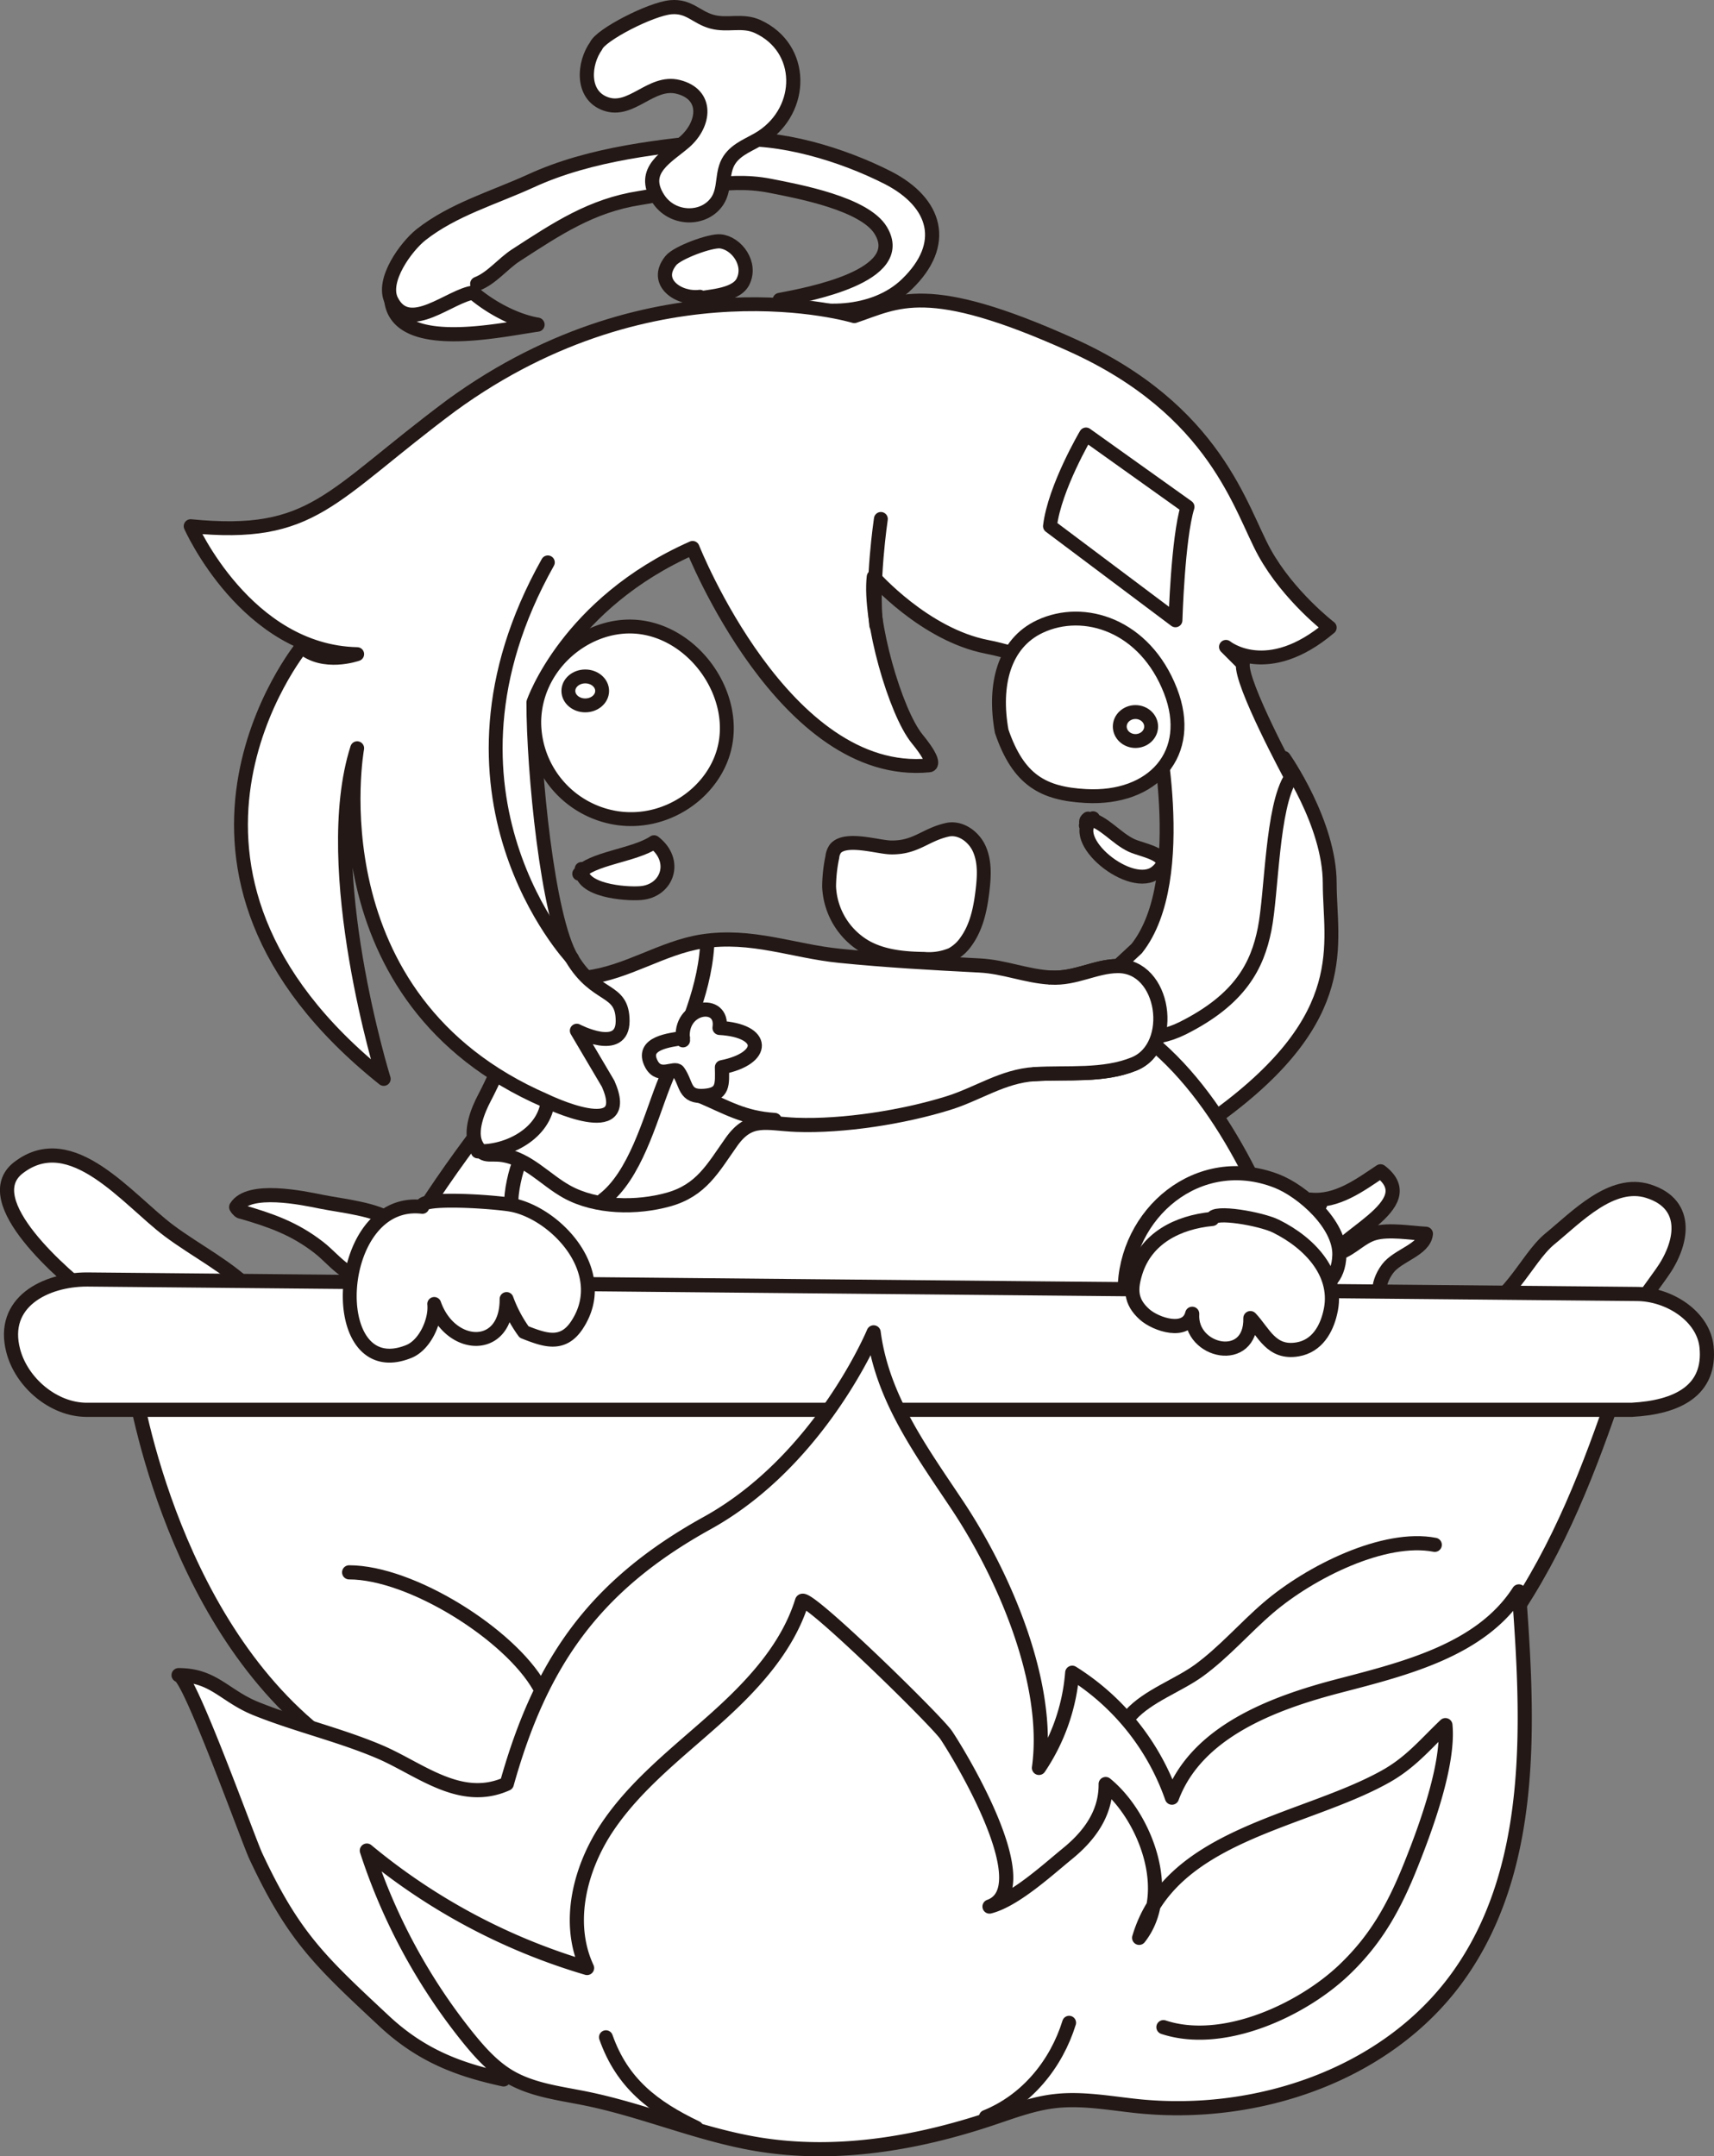 <svg id="レイヤー_1" data-name="レイヤー 1" xmlns="http://www.w3.org/2000/svg" width="370.56" height="466.08" viewBox="0 0 370.56 466.08">
  <rect x="0" y="0" width="370.56" height="466.08" fill="#808080" stroke="none"/>
  <defs>
    <style>
      .cls-1, .cls-2 {
        fill: #fff;
      }

      .cls-1, .cls-2, .cls-3, .cls-4 {
        stroke: #231815;
        stroke-linecap: round;
        stroke-linejoin: round;
      }

      .cls-1, .cls-3 {
        stroke-width: 3px;
      }

      .cls-2, .cls-4 {
        stroke-width: 3.06px;
      }

      .cls-3, .cls-4 {
        fill: none;
      }
    </style>
  </defs>
  <g id="レイヤー_2" data-name="レイヤー 2">
    <g>
      <path class="cls-1" d="M277.57,163.82s9.91,14.09,9.91,27.13,5.22,28.7-24,50.09L247.83,251l-11.48-23S271.31,197.73,277.57,163.82Z"/>
      <path class="cls-2" d="M118.44,226.43S73.57,275,69.44,314.6L289.09,313S277.61,239,240.57,219.65C240.53,219.65,182.61,193,118.44,226.43Z"/>
      <path class="cls-2" d="M100.44,61.56c4.62,4.62,10.94,7.8,15.77,8.61-8.52,1.17-34.92,7.31-31.36-9.27a4.45,4.45,0,0,1,2.29-.12C89.56,61.27,97.59,58.71,100.44,61.56Z"/>
      <path class="cls-2" d="M103.17,61.35c3.16-1.23,5.53-4.34,8.36-6.17,8.88-5.75,16.32-10.75,26.76-12.38,9.18-1.43,18.31-4.57,28.14-2.65,6.28,1.23,20.52,3.87,24,9.68,5.93,9.85-15.71,13.83-21.87,15,8.16,3.61,20.44,3.43,27.48-3.38,9-8.67,6.4-17.62-4-23-9.81-5-23.52-9.26-34.69-8.22-14.19,1.32-29.61,2.89-42.65,8.9C106.77,42.76,97.93,45.28,91,50.75c-3.13,2.49-8.6,9.83-6.37,14.24,3.81,7.54,12.75-1.24,17.88-1.76"/>
      <path class="cls-1" d="M180.64,183.4a3.7,3.7,0,0,0-.69,1.84,32.1,32.1,0,0,0-.7,6.41,15.8,15.8,0,0,0,8.15,13.15c3.74,2,8.12,2.4,12.37,2.46a12.57,12.57,0,0,0,6-.95,9,9,0,0,0,3.12-2.84c2.31-3.21,3.1-7.25,3.55-11.18.34-2.94.5-6-.69-8.74s-4.15-4.85-7-4.18c-4.83,1.1-6.76,3.93-12.21,3.8C189.7,183.1,182.84,180.88,180.64,183.4Z"/>
      <path class="cls-1" d="M236.31,176.86c-6,4.38,8.3,16.13,13.71,11.62,4.32-3.6-2.89-4.59-5.36-5.73-3.4-1.58-5.93-5.1-9.42-5.82-.75.6-.25.76-.49,1.5"/>
      <path class="cls-1" d="M125.74,187.82c-.32,4.68,9.37,5.49,12.79,5.22,5.77-.47,8.07-7,2.87-11-4.2,2.86-13.8,3.54-16.18,6.83"/>
      <path class="cls-2" d="M151.31,64.17c-4.53.58-10.11-3.11-6.27-7.85,1.4-1.73,8.55-4.37,10.7-4.15,3.51.36,6.86,4.88,4.86,8.76-1.63,3.17-8,3.13-10.33,3.76"/>
      <path class="cls-2" d="M52.18,261.91c6.32,1.84,11.41,3.59,16.72,7.71,3.9,3,7.18,8.48,12.41,5.22,1.19-.75,3.7-4.62,4.39-6,1.52-3.17,2.61-2.29-.66-4.78-3.56-2.71-11.1-3.41-15.53-4.3-4-.81-15.7-3.3-18.45,1.15C51.43,261.56,52,262,52.18,261.91Z"/>
      <path class="cls-2" d="M126.79,211.3c8.8-1.05,16.42-6.48,25-7.81,10.7-1.66,19.65,2.1,29.74,3.11s19.7,1.55,30.25,2.09c5.43.28,9.93,2.29,15.37,2.61,5.28.31,9.53-2.42,14.37-2.49,10.36-.17,12.76,17.41,3.67,21.14-6.68,2.74-14.43,1.78-21.52,2.22-6.86.42-12.2,4.26-18.67,6.27-9.62,3-22.62,5.07-32.87,4.69-6.47-.25-10-1.95-14,3.7s-6.48,10.46-13.61,12.45c-6.81,1.9-15.65,1.83-22-1.7-4.64-2.57-8.35-7.06-13.8-7.91-3-.46-4.15.73-5.73-2.16s.36-7.58,1.73-10.17c3.82-7.23,7.62-18.45,14.72-23.13C122.38,212.3,126,212.88,126.79,211.3Z"/>
      <path class="cls-2" d="M152.88,204.56c-.76,10.82-5.67,20.23-9.51,30.14-2.91,7.51-6.11,19.46-12.93,24.64"/>
      <path class="cls-2" d="M103.31,248.86c6.53.23,14.5-3.91,15.13-11"/>
      <path class="cls-2" d="M151.31,236.86c5.88,2.5,9.38,4.77,16.17,5.22"/>
      <path class="cls-2" d="M283.31,259.3c5.74.57,10.7-3.15,15.15-6.12,9.58,7.35-10,14.1-11.88,20.32-.92,3.05-1.1,7.28,1.14,9.86,1.15,1.31,10.77,4.18,10.64,1.41-.19-4-1-7,1.65-10.56,2.18-2.9,7.91-4.06,8.26-7.53-3.22-.17-8-1-11.12-.12-2.84.79-4.77,3.24-7.57,4.23-10.23,3.61-12.59-9.88-4.18-10.45"/>
      <path class="cls-2" d="M20.31,280.69C13.9,275.83-5.25,259.5,4,252.39,15.5,243.56,27.57,259.3,36.52,266c6,4.49,12.78,7.77,18.19,13.29C50.31,281.56,19.59,285.81,20.31,280.69Z"/>
      <path class="cls-2" d="M317.74,283.3c7.85.18,12.06-11.22,17.34-15.52,5.71-4.67,13.36-12.82,21.28-10.31,9.16,2.9,7.31,11.56,2.86,17.74-4.86,6.77-9.46,13.85-18.26,15.13-5.47.8-27.06,1.57-22.6-7.47C319.52,282.76,321.31,282.47,317.74,283.3Z"/>
      <path class="cls-2" d="M28.7,297.91S36,349.56,69.92,375.65,181.57,403.3,181.57,403.3s51.65,2.61,96.52-15.13,60-54.26,71.48-88.18Z"/>
      <path class="cls-2" d="M128.88,9.91c-2.67,3.69-3.31,10.63,2.06,12.54,5.58,2,9.81-5.13,15.67-3.67,6.5,1.61,5.82,8,1.44,11.87-3.72,3.25-9.71,6.12-5.75,12.27,3,4.68,9.94,4.81,12.79.51,1.79-2.71.8-6.15,2.61-8.88,1.66-2.5,4.71-3.39,7.06-4.94,9.11-6,9.18-19.2-.92-23.86-3.34-1.54-6.52-.13-9.92-1.06S149,1.22,145.05,1.56C140.7,1.94,129.8,7.56,128.88,9.91Z"/>
      <path class="cls-2" d="M243.14,279.13c.05-16.88,15.94-30.42,32.86-23.86,5.6,2.17,13.75,9.41,13.57,16-.27,10.16-11.84,9-19.3,9.39-4.92.25-9.82-.19-14.61.52C252.31,281.72,244.86,284.56,243.14,279.13Z"/>
      <path class="cls-2" d="M147.66,224.86c-1-7.66,8.86-8.89,7.9-2.68,10.06.57,10.1,6.59.52,8.5.06,3.74.35,5.85-3.73,6.18-4.56.38-3.79-2.55-5.73-5.26-.77-1.07-4,1.6-5.74-1.52-2.61-4.77,4.28-5.26,6.78-5.74"/>
      <g>
        <path class="cls-1" d="M184.7,68.34s-42.78-13-87.13,19.31C71,107.47,67.83,116.34,41.22,113.73c0,0,12,27.13,36,27.66,0,0-7.3,2.6-12-1.57,0,0-39.13,48,17.74,93.39,0,0-14.08-45.39-5.74-71.48,0,0-9.91,54.26,40.7,76.18,0,0,19.3,9.39,13.56-3.65l-6.78-11.48s9.91,5.21,9.91-2.09-5.73-4.7-11-13.56-8.3-40.7-8.3-55.31c0,0,7.3-21.39,34.43-33.39,0,0,19.83,50.09,51.14,47,0,0,2.08,0-2.61-5.74s-10.44-25.57-9.39-35c0,0,11,12.52,24.52,15.13s36,14.09,36,14.09,8.34,36-3.66,51.13l-7.3,6.78s-7.3,5.74-9.39,6.78,14.09,9.92,26.61,3.66,16.17-13.57,17.74-21.4,1.56-26.6,5.74-32.87c0,0-11-20.34-10.44-24.52l-3.65-3.65s8.87,7.31,22.43-4.17c0,0-8.87-6.79-14.08-16.18S263,88.69,231.66,74.56,194.09,65.21,184.7,68.34Z"/>
        <path class="cls-3" d="M123.66,207.13s-33.35-35.48-5.22-85.57"/>
        <path class="cls-1" d="M190.44,112.17s-2.09,14.09-1,23"/>
        <path class="cls-1" d="M234.79,93.91S228,105.39,227,113.73l27.13,20.35s.52-17.74,2.61-24.52Z"/>
      </g>
      <g>
        <path class="cls-1" d="M136.13,135.42c13.27,0,24,14.66,20.25,27.2-2.67,8.94-12.34,15.64-22.69,14.25a21.05,21.05,0,0,1-18.19-21C115.72,144.23,125.84,135.42,136.13,135.42Z"/>
        <ellipse class="cls-1" cx="126.53" cy="149.34" rx="3.65" ry="3.13"/>
        <path id="ひダリ目" class="cls-1" d="M224.81,135.42c9.57-4.5,22.75-.25,28.25,13.92,5.26,13.54-3.78,23.51-18.31,22.72-9.19-.5-14.56-3.38-18.19-14C214.74,148,217.06,139.06,224.81,135.42Z"/>
        <ellipse class="cls-1" cx="245.48" cy="157.04" rx="3.39" ry="3.13"/>
      </g>
      <path class="cls-2" d="M18.79,276.56l335,3.13c7.06,0,14.5,4.82,15.16,11.45.94,9.41-6.29,13.07-16.2,13.59h-334c-7.18,0-14.07-5.87-15.88-12.73C.06,281.41,9.9,276.56,18.79,276.56Z"/>
      <path class="cls-1" d="M91.31,260.86c-19.4-2.28-21.33,38.71-2.92,31.26,3.52-1.42,5.85-6.7,5.49-10.27,3.53,10,15.7,10.52,15.64-1.07a28.89,28.89,0,0,0,3.79,7.13c4.33,1.7,8.28,3.21,11.39-1.45,7.77-11.65-5-24.68-14.61-26.12C104.53,259.56,90.31,258.79,91.31,260.86Z"/>
      <path class="cls-2" d="M262.09,263.47c-7.57.73-14.3,4.23-16.58,11.48-1.11,3.56-1.21,6.33,1.91,9.13,2.53,2.27,9.19,4.4,10.33-.11-.56,8.33,12.82,11.25,12.58.94,2.92,3.08,4.51,7.74,10.24,6.75,4.18-.73,6.18-4.36,7-7.85,2.05-8.25-4.21-15.06-11.71-18.77C272.72,263.47,262.31,261.61,262.09,263.47Z"/>
      <path class="cls-2" d="M108.88,449.46c-9.16-2-17.5-4.86-25.76-12.55-13.93-13-19.62-18.21-27.81-35.7-1.61-3.43-14.4-39.12-16.7-39.13,7.62,0,9.9,4.49,16.78,7.26,8.73,3.51,18,5.62,26.66,9.3s17.46,11.46,27.52,6.92c7.31-26.09,18.78-42.78,43.31-56.35s36-41.22,36-41.22c1.86,14.24,10.31,25.66,18.05,37.29,10,15,20.25,38.39,17.69,56.85a42.8,42.8,0,0,0,7.19-20.57,52.13,52.13,0,0,1,21.56,27c5.26-14.1,21.46-20.34,36-24.13s30.85-7.8,39-20.45c2.16,28.72,3.59,60.15-13.31,83.46-15.23,21-43.12,30.43-68.93,27.82-6.07-.62-12.17-1.82-18.23-1.09-4.68.56-9.14,2.26-13.6,3.75-16.23,5.43-33.64,8.35-50.52,5.55-12.65-2.1-24.58-7.33-37.15-9.88-5.66-1.15-11.59-1.81-16.56-4.76-3.51-2.09-6.29-5.19-8.86-8.36A127.1,127.1,0,0,1,79.31,400a133.55,133.55,0,0,0,47.61,25.38c-4.57-9.8-1.54-21.73,4.53-30.67s14.78-15.68,22.86-22.88,15.87-15.4,19.08-25.73c.63-2,29.13,25.84,31.22,29,3.38,5.09,20.18,33.11,9.32,37,5.43-1.38,12.44-7.83,16.91-11.48,4.77-3.9,8.27-8.75,8.2-15,8.51,6.92,14.91,23.49,7.24,33.24,6.64-22.4,35.46-24.93,53.21-34.84,5.49-3.06,8.56-6.9,13-11.13.8,8.4-4.17,22-7.33,29.91-3.62,9.12-7.51,16.25-14.5,22.93-9.06,8.68-26.2,16.72-39.13,12.44"/>
      <path class="cls-2" d="M75.48,339.86c13.4,0,34.63,13.34,41.09,24.66"/>
      <path class="cls-4" d="M244.44,370.69c3.78-4.13,10.12-6.3,14.68-9.56,5.51-4,10-9.27,15.07-13.61,9.15-7.83,25.15-15.72,36-13.61"/>
      <path class="cls-2" d="M227.2,211.3c5.28.31,9.53-2.42,14.37-2.49,10.36-.17,12.76,17.41,3.67,21.14-6.68,2.74-14.43,1.78-21.52,2.22"/>
      <path class="cls-3" d="M131,440.34c3.53,10,10.27,15.11,19.57,19.57"/>
      <path class="cls-3" d="M213.14,457.56c8.94-3.61,15.25-11.49,18-20.35"/>
      <path class="cls-4" d="M112.4,251.08c-.8,1.43-2.13,7-1.79,9.26"/>
    </g>
  </g>
</svg>
